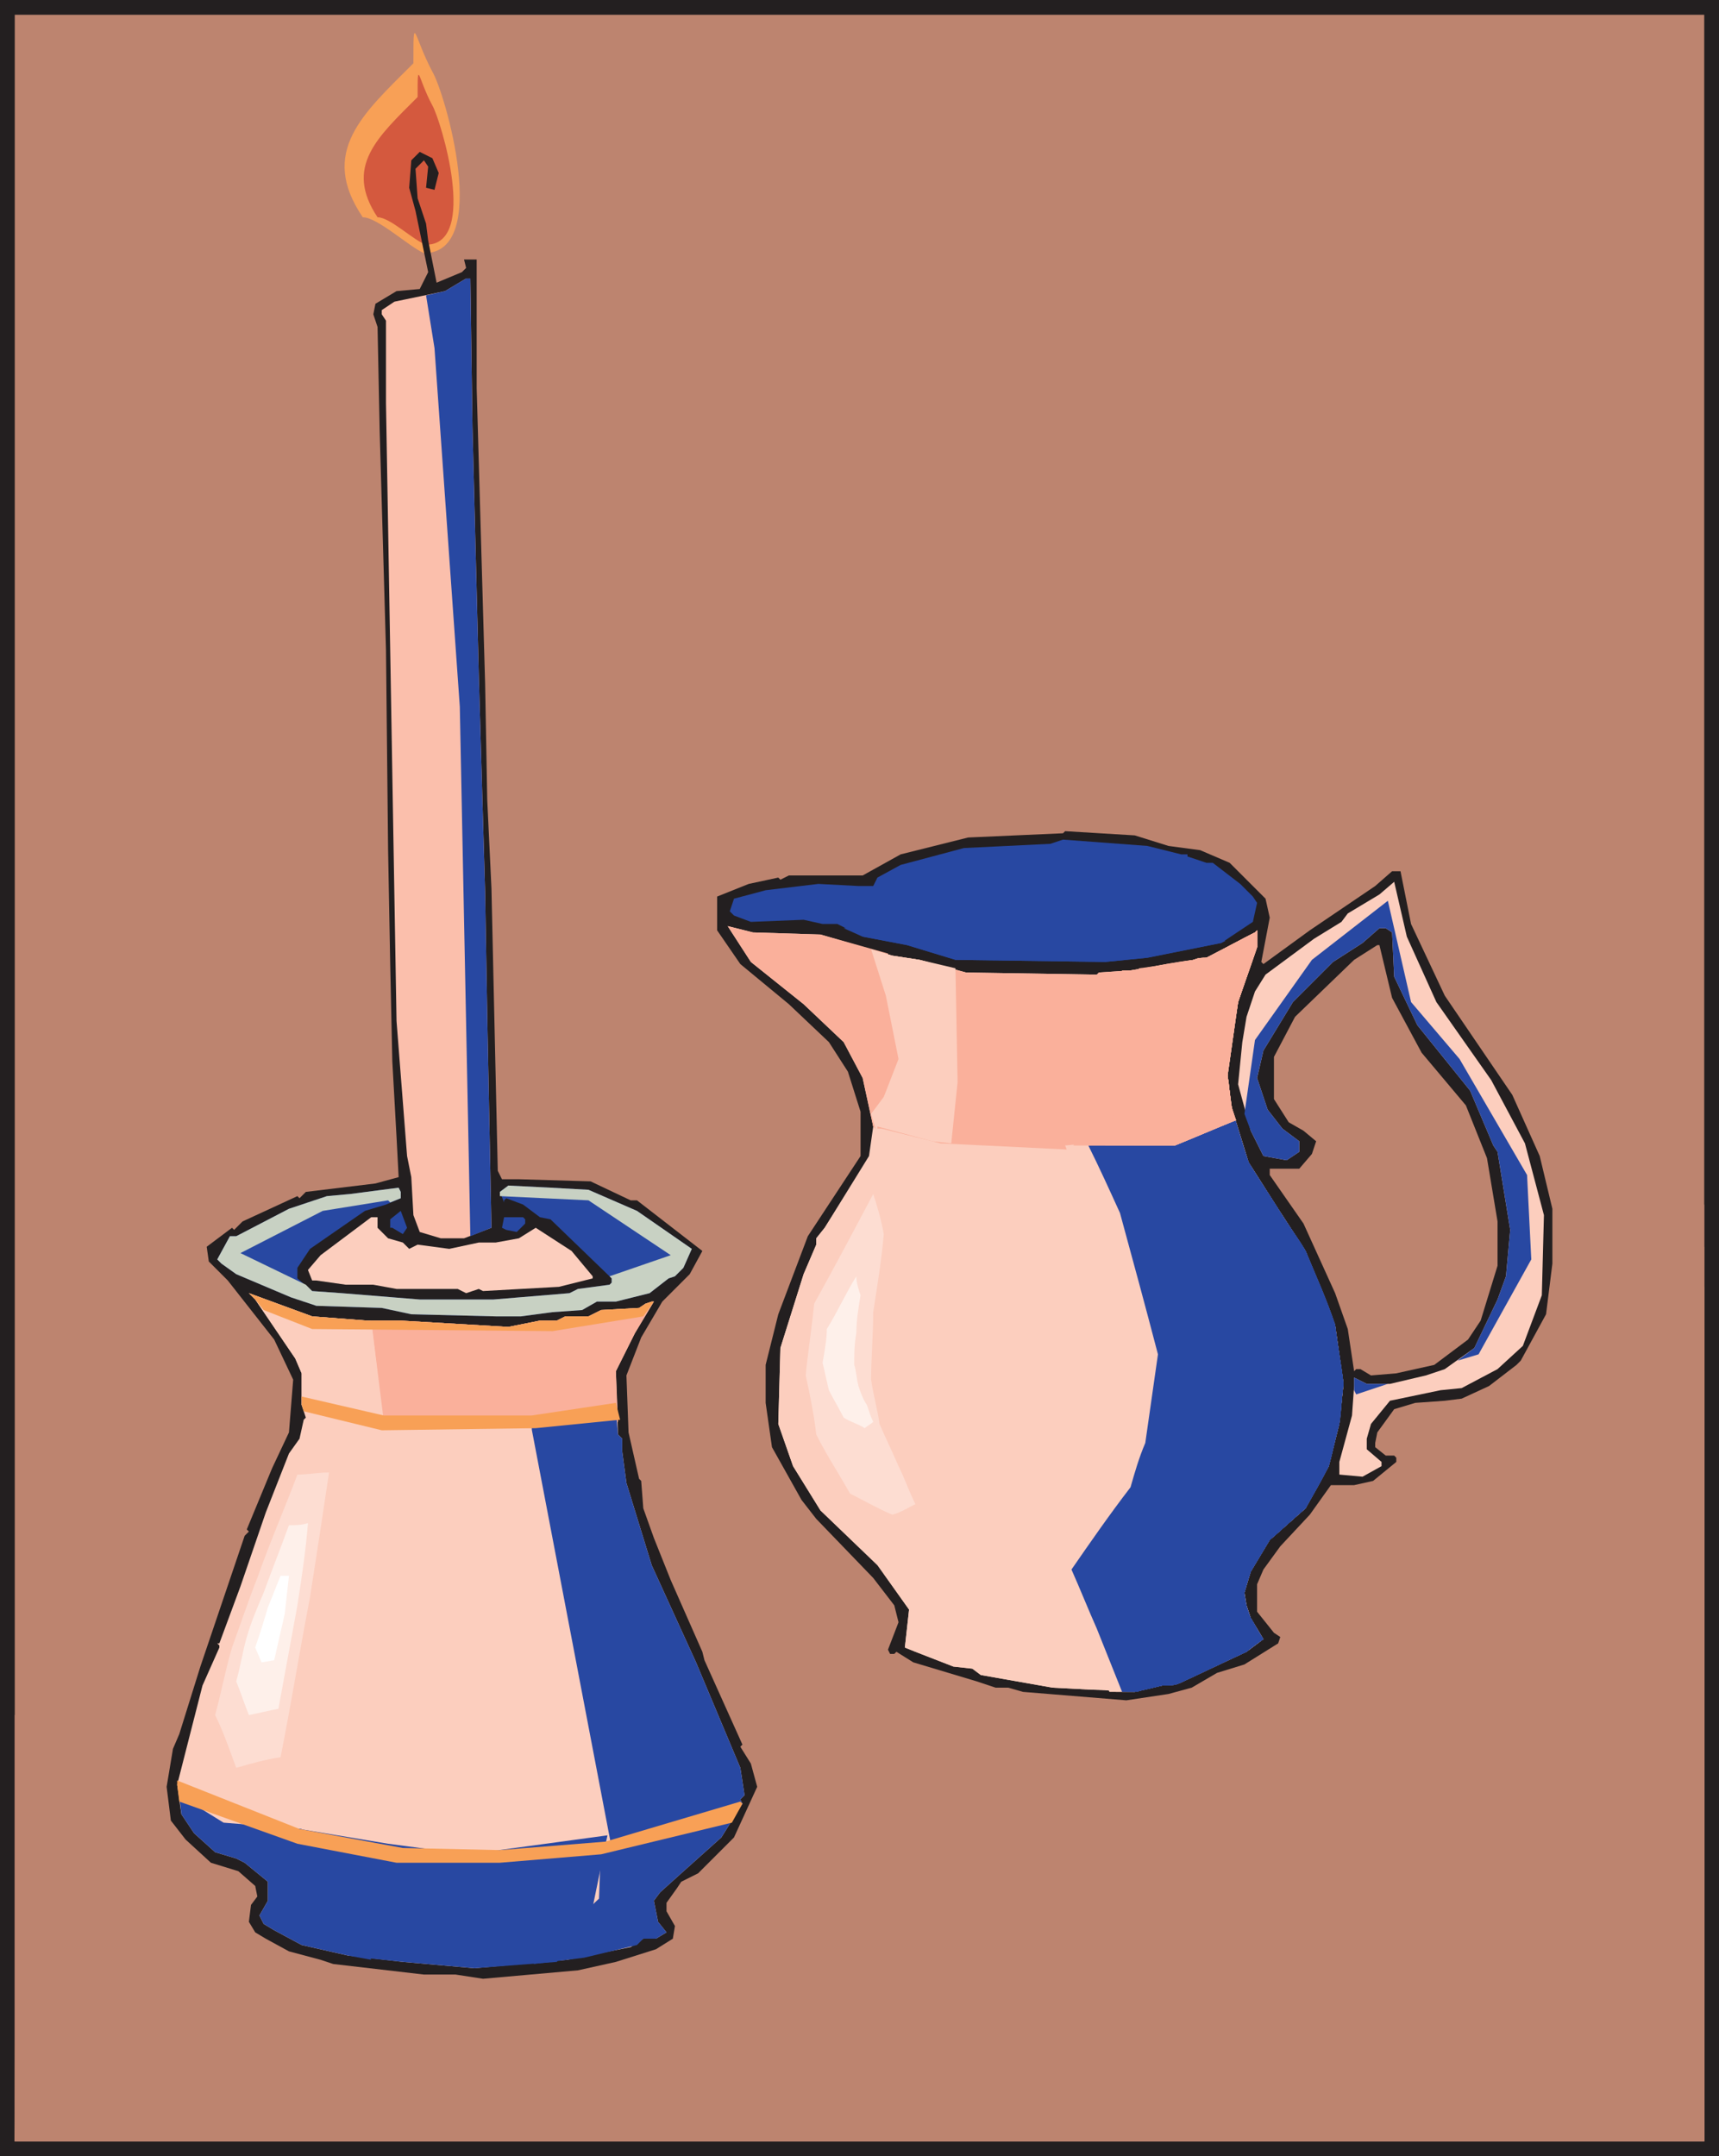 <svg xmlns="http://www.w3.org/2000/svg" width="611.25" height="766.5"><path fill="#231f20" fill-rule="evenodd" d="M611.25 766.5H0V0h611.25v766.5"/><path fill="#bd846f" fill-rule="evenodd" d="M606 761.25H5.25v-756H606v756"/><path fill="#f8a056" fill-rule="evenodd" d="M150.75 90c-5.25-2.25-16.5-12.75-21.75-12.75C113.25 54 129 40.5 147 22.5c0-18.75 0-9.75 6.75 3 4.5 7.5 21 64.5-3 64.5v.75V90"/><path fill="#f8a056" fill-rule="evenodd" d="M151.5 88.5c-5.25-2.25-15-11.25-19.5-11.25-14.25-21 0-32.25 15.75-48.75 0-16.5 0-8.25 6 3 3.75 6 18.75 57-2.25 57v.75-.75"/><path fill="#d4593e" fill-rule="evenodd" d="M151.5 87c-4.5-1.5-12.75-9.75-17.25-9.75-12-18 0-28.5 14.25-42.75 0-14.25 0-6.75 5.25 3 3 5.25 16.5 49.5-2.25 49.5v.75V87"/><path fill="#d4593e" fill-rule="evenodd" d="M151.5 86.25c-3-1.5-10.5-9-14.25-9-10.5-15.75 0-24 12-36 0-12.75 0-6.75 4.5 1.5 3 5.25 14.25 43.5-2.25 43.5"/><path fill="#d4593e" fill-rule="evenodd" d="M152.25 84.75c-3-1.5-9-7.5-12-7.5-9-12.75 0-20.25 9.75-30 0-10.5 0-5.25 3.75 1.5 2.25 3.75 12 36-1.5 36"/><path fill="#d4593e" fill-rule="evenodd" d="M152.25 83.25c-2.25-.75-6.75-6-9.75-6-6.75-10.5 0-16.5 8.25-24 0-8.25 0-4.5 3 1.5 2.25 3 9.75 28.5-1.5 28.5V84v-.75"/><path fill="#bd846f" fill-rule="evenodd" d="M606 428.25 5.25 609.75v151.5H606v-333"/><path fill="#bd846f" fill-rule="evenodd" d="M606 443.25C406.5 502.5 206.25 561.75 6 621.75c0 46.5-.75 93-.75 139.5H606v-318"/><path fill="#bd846f" fill-rule="evenodd" d="M606 457.5C406.5 516.75 207 575.25 6.75 633.75c0 42-.75 84.75-1.5 127.5H606V457.5"/><path fill="#bd846f" fill-rule="evenodd" d="M606 472.5C406.5 530.25 207.75 588 7.5 645.75 6.75 684 6 723 5.25 761.25H606V472.5"/><path fill="#bd846f" fill-rule="evenodd" d="M606 487.5c-198.75 57-398.25 113.25-597.75 170.25-.75 34.5-1.5 69-3 103.5H606V487.5"/><path fill="#bd846f" fill-rule="evenodd" d="M606 502.5 9.75 669.75l-4.5 91.5H606V502.5"/><path fill="#bd846f" fill-rule="evenodd" d="M98.25 672c-12.75 4.5-24.75 12.75-36.75 18.75 0 6 3.75 14.25 8.25 16.5L78 711c44.25 14.25 119.25 14.25 168 6 59.25-9.75 123.75 16.5 183-2.25 0-3.75 9.75-9.75 9.75-12H435s-6-6-8.25-6c-54.75-14.25-144-51-194.25-51l3.75-1.5c0-6 8.25-12.75 8.25-15 9.75 0 34.5-3.75 44.25-7.5v-2.25c6-2.25 21.75-3.75 28.5-3.75 66.75 44.25 182.25 0 255.75 0 0-2.25 4.5-10.5 8.25-10.5 0-2.25-3.75-3.75-6-3.75 0-4.5-4.5-4.5-4.5-6-58.5 0-123.75-29.25-186.75-29.25-3.75 4.5-48.75 4.5-52.5 8.25-14.25 14.25-10.5 12.75-28.5 22.5-38.25 21-81 10.5-121.5 32.25-22.5 12.75-48.75 45-83.25 42.75"/><path fill="#231f20" fill-rule="evenodd" d="m156 61.5-1.5 6-3-.75.75-7.5-1.5-2.25-3 3 .75 10.5 3 9 .75 6 3 15 9-3.75 1.5-1.5-.75-3h4.5V138l3 105 .75 41.25 1.5 31.5 2.25 100.5 1.5 3h6l25.5.75 14.25 6.75h2.25l23.25 18-4.5 8.25-9.75 9.75-7.5 12.75-5.25 13.5.75 20.25 3.75 16.5.75.75.75 9.75 3.75 10.5 6 15 11.25 25.5.75 3 13.5 30-.75.75 3.75 6 2.25 8.25-8.25 18L248.25 666l-6 3-1.5 2.25-3.75 5.25v3l3 5.25-.75 4.5-6 3.75-14.25 4.5-13.5 3-33.75 3L162 702h-11.25l-32.25-3.75-4.5-1.5-11.25-3-8.25-4.5-3.75-2.25-2.25-3.75.75-6 2.25-3-.75-3.75-6-5.25-9.75-3-9-8.25-5.25-6.75-1.5-12 2.25-13.5 2.25-5.25 7.5-24L87 546l1.5-1.5-.75-.75 9-21.75 6-12.75 1.5-18.75-6.75-14.25-16.5-21-6.75-6.75-.75-5.25 9-6.75.75.75 3-3 19.5-9 .75.75 2.25-2.25 24.75-3 8.25-2.25-.75-14.25-1.5-27-.75-34.5-.75-40.5-.75-71.25-2.25-78-.75-36.75-1.5-4.5.75-3.75 7.5-4.5 8.25-.75 3-6-4.5-21.75-2.25-8.25.75-9.75 3-3 4.5 2.25L156 61.5"/><path fill="#fbbfac" fill-rule="evenodd" d="m168 151.5 2.25 88.5 2.25 77.25.75 43.5 1.5 75.75-9.75 3.75h-8.25l-7.5-2.25-2.25-6-.75-13.5-1.5-7.5-3.75-48-3.75-219.75V114l-1.5-2.25v-1.5l4.5-3 18-3.75 7.5-4.5h1.5l.75 52.5"/><path fill="#231f20" fill-rule="evenodd" d="m415.5 300.75 11.25 1.5 10.5 4.5L450 319.5l1.5 6.75-3 15.75.75.75 16.5-12L489 315l6-5.25h3l3.75 18.75 12 25.5 24 35.25L547.5 411l4.5 18.75v19.5l-2.25 18-9 16.5-1.5 1.5-9.75 7.5-9.75 4.5-6 .75-10.5.75-7.5 2.25-6 8.25L489 513v1.5l3.75 3h3l.75.75v1.5l-8.25 6.75-6.75 1.5h-8.25l-7.5 10.5-10.5 11.25-6 8.25-2.25 5.25V573l6 7.5 2.25 1.5-.75 2.25-12 7.5-9.75 3-9 5.25-8.25 2.25-15 2.25-36.75-3-5.25-1.5H354l-6.75-2.25-22.5-6.75-6-3.75-.75.75h-1.5l-.75-1.5 3.75-9.75-1.5-6-7.5-9.75-20.25-21-5.25-6.75-10.5-18.75-2.25-15.75v-13.5l4.5-18 10.5-27.75L306 411v-15.75L301.5 381l-6.75-10.5L280.5 357l-17.25-14.25-8.25-12v-12l11.25-4.5 10.5-2.25.75.75 3-1.5h26.25l13.5-7.5 24-6 33.75-1.5.75-.75 24.75 1.5 12 3.75"/><path fill="#2848a2" fill-rule="evenodd" d="M420 303.75h2.25v.75l6.75 2.25h2.25l9.75 7.5 4.5 4.5L447 321l-1.5 6.75-11.25 7.5L408 340.5l-15 1.5-53.25-.75L322.5 336l-15.75-3-9-4.5h-5.25l-6.75-1.5-18.75.75-6-2.25-1.5-1.5 1.5-4.5 11.25-3 18.75-2.25 14.25.75h5.25l1.5-3 8.25-4.5 22.5-6 30.75-1.5 4.5-1.5 30 2.25 12 3"/><path fill="#fccebe" fill-rule="evenodd" d="m510.75 356.25 19.5 27.75 12 22.5L549 432l-.75 28.5-6.75 18-9 8.25-12.75 6.75-7.5.75-18 3.75-6.75 8.25-1.5 5.25v3.75l5.25 4.5v1.5L484.5 525l-8.25-.75v-4.5l4.5-16.5.75-10.5v-3L486 492h8.25l12.75-3 6.75-2.25 10.5-7.5L532.5 462l3-8.25 1.5-16.5-4.5-27.75-1.5-2.25-8.25-19.5L504 364.5l-8.25-17.25-.75-15.75-2.25-1.5h-2.25l-6 5.25L474 342l-14.25 14.25-10.5 17.25-2.25 9.75 3.75 11.25 5.25 6.75 6 4.5v3.75l-4.5 3-8.25-1.5-4.5-9-4.5-16.5 1.5-15 1.5-9 3-9 3.75-6 17.25-12.75 9.75-6 2.25-3L490.5 318l5.25-4.5 4.5 19.5 10.5 23.25"/><path fill="#fccebe" fill-rule="evenodd" d="m291.75 332.25 25.5 7.5 9.75 1.5 16.5 4.5 46.5.75.75-.75L402 345l27-4.5 17.25-9 .75-.75v6l-6.75 19.5-3.75 26.25 1.5 11.25 6 19.5 10.5 16.5 9.75 15 10.5 26.25 3 21-1.5 14.25-3.75 15-8.25 15-12.75 11.25-6.75 11.25-2.25 7.5.75 4.5 1.5 4.5 4.5 7.5-6 4.5-24 11.25-6 .75-9.75 2.25-29.25-1.5-25.5-4.5-3-2.25-6.75-.75-13.5-5.25-3.75-1.5 1.5-13.5L312 556.5 291.75 537 282 521.25l-5.25-15 .75-27 8.25-26.25 4.5-10.5v-2.25l3-3.75L309 411l1.5-10.5-3.75-17.25L300 370.5 285.75 357 267 342l-8.25-12.75 9 2.25 24 .75"/><path fill="#fccebe" fill-rule="evenodd" d="m308.25 552.75 15 5.25H351l27.75-11.25 10.5-24 2.25-47.25-14.25-27.75-17.25-16.5-18-7.5-32.25-4.5-6 .75-10.5 16.5-3 3.75v2.25l-4.5 10.5-8.25 26.25-.75 27 5.25 15 9.75 15.75 16.5 15.75"/><path fill="#bd846f" fill-rule="evenodd" d="m495 354.75 10.5 19.5L521.25 393l7.5 18.75 3.75 22.5V450l-6 19.5-4.5 6.75-12 9-13.5 3-9 .75-3.75-2.25h-1.5l-.75.75-2.25-15-4.5-12.75L463.5 435l-12-17.25v-2.25H462l4.5-5.25 1.5-4.5-4.5-3.75-5.25-3-5.25-8.25v-15l7.5-14.25 21-20.25 8.25-5.25h.75l4.5 18.75"/><path fill="#2848a2" fill-rule="evenodd" d="m209.25 423 17.25 7.5L246 444l-3 6.75-3 3-2.25.75-6.75 5.25-12 3h-6.75l-5.25 3-10.5.75-11.25 1.5h-9l-30-.75-10.5-2.25-23.25-.75-9-3L84 453l-5.25-3.75-1.5-1.5 4.5-8.25H84l18.75-9.75 13.5-4.5 8.25-.75 17.25-2.25.75 1.5V426l-5.25 2.25-7.5 2.25-19.5 13.5-4.5 6.75v3.75L111 459l10.5.75 27.75 2.25h26.25l27-2.25 3-1.5 11.25-1.5.75-.75v-1.5l-21.75-21-3.75-.75-6-4.5-6-2.25-.75.75v.75l-1.5-3.75 3-2.25 15 .75 13.5.75"/><path fill="#2848a2" fill-rule="evenodd" d="m143.25 438.75-3.75-2.25h-.75v-3l3.75-3 2.25 6-1.5 2.25m43.5-5.25v1.5l-3 3-3.75-.75-1.5-.75.75-3.75H186l.75.75"/><path fill="#fccebe" fill-rule="evenodd" d="m134.25 436.5 3.75 3.75 5.25 1.5 2.25 2.25 3-1.5 11.25 1.5 10.5-2.25h6l8.25-1.5 6-3.75 12.75 8.25 7.5 9v.75l-12 3-27 1.5-1.5-.75-4.5 1.5-3-1.5H141l-8.25-1.5H123l-10.5-1.5H111l-1.5-3.75 4.5-5.25 18-13.5h2.25v3.75m-3.75 33h12l38.25 2.25L192 469.5h6l3-1.5h8.25l4.5-2.25 13.5-.75 2.25-1.5 2.25-.75h.75L225.75 474 219 487.5l.75 22.5 1.5 1.5v4.5l1.5 11.25 9 29.25L247.5 591l15.75 37.5 1.5 9.75-1.5 1.5.75 1.5-7.5 12L242.25 666l-7.5 6.75-2.25 3 1.5 7.5 3 3.75-3.75 2.25h-4.5l-4.5 3-22.5 4.5-33 3-25.5-2.25-19.5-2.25-16.5-3.75-9.75-5.25-3.75-2.25-1.5-3 3-5.25V669L87 662.25l-3-1.5-7.5-2.25-7.5-6.75-4.5-6.75-1.5-10.5 9-35.25 6-13.5V585l-.75-.75H78L85.5 564l9-26.25 8.25-21 3.75-5.25 1.5-6.75.75-.75-1.5-4.5v-11.25L105 483l-14.25-21-2.25-2.25L111 468l19.5 1.5"/><path fill="#fab09b" fill-rule="evenodd" d="m192.75 469.5-4.5 40.5 31.5-4.5-.75-18 6.75-13.5 6.75-11.25h-.75l-2.25.75-2.25 1.5-13.5.75-4.5 2.25H201l-3 1.5h-5.25"/><path fill="#2848a2" fill-rule="evenodd" d="m188.25 507.75 9.75 67.5 10.5 48 5.25 32.25 47.25-9.75 3-4.5-.75-1.5 1.5-1.5-1.5-9.75L247.5 591l-15.75-34.5-9-29.25-1.5-11.25v-4.5l-1.5-1.5-.75-8.25-30.75 6"/><path fill="#2848a2" fill-rule="evenodd" d="m213.75 654.75 46.5-10.5 3.75-3-7.5 12L242.25 666l-7.5 6.75-2.25 3 1.5 7.5 3 3.75-3.75 2.25h-4.5l-2.25 2.25-18.75 4.5-18 2.25 8.25-9L213 675l.75-20.25"/><path fill="#fab09b" fill-rule="evenodd" d="m132 469.5 4.5 38.25 52.5.75 6-39h-3l-11.25 2.25-38.25-2.25H132"/><path fill="#fccebe" fill-rule="evenodd" d="m136.5 505.5-23.25 120-6 27 55.5 8.25 28.5-.75 26.25-3L189 507.75l-52.5-2.25m-29.25-6 29.25 6-4.5-36h-1.5L111 468l-22.5-8.25 2.25 2.25L105 483l2.25 5.25v11.25"/><path fill="#2848a2" fill-rule="evenodd" d="M63.75 638.25 79.5 648l27.75 2.25 7.5 16.5L123 682.5l9 14.25-8.25-1.5-16.5-3.75-9.75-5.25-3.75-2.25-1.5-3 3-5.25V669L87 662.25l-3-1.5-7.5-2.25-7.5-6.75-4.5-6.75-.75-6.75"/><path fill="#2848a2" fill-rule="evenodd" d="m106.5 650.25 7.5 20.25 15 25.5 14.25 1.5 25.5 2.25L198 697.5l12.75-19.5 5.25-25.5-49.5 6.75-28.5-3.75-31.5-5.25"/><path fill="#f8a056" fill-rule="evenodd" d="M93.75 465.75 111 472.5l85.5.75 32.25-5.25 3.75-5.25h-.75l-2.25.75-2.25 1.5-13.5.75-4.5 2.25H201l-3 1.5h-6l-11.25 2.25-38.25-2.25h-12L111 468l-22.5-8.25 2.25 2.25 3 3.75m13.5 30.75 29.25 6.75H189l30-4.5 1.5 6-30 3-54.75.75-27.75-6.75-.75-2.25v-3M63 633l43.5 17.25 36.75 6.75 34.5.75 37.5-3 48-14.25.75.75-3.75 6.75-46.5 11.25-36 3H141l-35.25-6.75-42-15-.75-6V633"/><path fill="#fccebe" fill-rule="evenodd" d="m120.75 513.75-13.5 1.5L90.75 558 79.5 587.25l-6 28.5 8.25 21.75 18.75-4.5 12.75-66.75 7.5-52.5"/><path fill="#fdddd2" fill-rule="evenodd" d="M117 523.5c-3.75 0-7.5.75-11.25.75-4.5 12-9.75 24-14.25 36.75-3 7.5-6 16.5-9 24.75-2.25 7.5-3.75 15.75-6 24 3 6 5.25 12.75 7.5 18.75 5.25-1.5 10.5-3 15.75-3.75 3.75-18.75 6.75-37.5 10.5-57 2.25-14.25 4.5-29.25 6.75-44.25"/><path fill="#fdddd2" fill-rule="evenodd" d="M113.25 532.5c-3 0-6 .75-9 .75-3.75 9.75-7.5 20.25-12 30-2.25 6.75-4.5 13.5-7.5 20.25l-4.5 20.25c2.25 5.25 4.5 10.5 6 15 4.5-.75 9-1.5 12.75-3 3-15 6-30.75 9-46.5 1.5-12 3.75-24 5.25-36.75"/><path fill="#fef0ea" fill-rule="evenodd" d="M109.5 541.5c-2.25.75-4.5.75-6.75.75-3 8.25-6 15.75-9 24-2.25 5.25-4.5 10.5-6 15.75S85.5 592.5 84 597.75c1.5 3.75 3 8.25 4.5 12 3.75-.75 6.75-1.5 10.5-2.25 2.25-12 4.5-24.75 6.75-36.75 1.5-9.75 3-19.5 3.75-29.25"/><path fill="#fef0ea" fill-rule="evenodd" d="M106.5 551.25h-5.25c-2.25 6-4.5 12-6.75 17.25-1.5 3.75-3 8.25-4.5 12l-2.25 11.25c.75 3 2.25 6 3 9 2.25-.75 5.25-1.5 7.5-2.25 1.5-8.25 3.75-17.25 5.25-26.25.75-7.5 1.5-14.25 3-21"/><path fill="#fff" fill-rule="evenodd" d="M102.75 560.25h-3l-4.5 11.25L93 579l-2.25 6.75L93 591l4.5-.75 3.75-16.5 1.5-13.5"/><path fill="#c8d1c3" fill-rule="evenodd" d="m138 426.75-23.25 3.75-29.25 15 23.25 11.25L111 459l10.5.75 27.75 2.25h26.25l27-2.25 3-1.5 11.25-1.5.75-.75v-1.5l-.75-.75 21.75-7.5-29.25-19.5-31.5-1.5v-1.5l3-2.25 15 .75 13.5.75 17.25 7.5L246 444l-3 6.75-3 3-2.25.75-6.75 5.25-12 3h-6.75l-5.25 3-10.5.75-11.25 1.5h-9l-30-.75-10.5-2.25-23.25-.75-9-3L84 453l-5.25-3.75-1.5-1.5 4.5-8.25H84l18.75-9.75 13.5-4.5 8.25-.75 17.25-2.25.75 1.5V426l-3.75 1.5-.75-.75"/><path fill="#fab09b" fill-rule="evenodd" d="m315.75 339 7.5 26.25-2.25 36h-9.75l-.75-.75-3.75-17.25L300 370.5 285.75 357 267 342l-8.25-12.75 9 2.25 24 .75 24 6.75"/><path fill="#fab09b" fill-rule="evenodd" d="M309.75 337.5 315 354l4.5 22.5-5.25 13.5-4.5 6 .75 4.5 24 6 46.5 2.25 36.75-1.5 21.75-9-1.5-4.5-1.5-11.25 3.75-26.25 6.75-19.5v-6l-.75.75-17.25 9-27 4.5-11.25.75-.75.75-46.5-.75-16.5-4.5-9.75-1.5-7.5-2.25"/><path fill="#fccebe" fill-rule="evenodd" d="m317.25 431.25-4.5-17.25L288 460.5l-3 30 3.75 24.75L303 540l18 9 9-4.5-6.75-15.75-8.25-18-3-18 .75-29.25 4.5-32.25"/><path fill="#fdddd2" fill-rule="evenodd" d="M314.25 438.75c-.75-4.5-2.25-9.75-3.75-14.25-6.75 12.75-13.5 25.5-21 39-.75 8.25-2.25 17.25-3 25.5 1.5 6.75 3 14.25 3.75 21 3.75 7.5 8.25 14.25 12 21 4.5 2.25 9.75 5.25 15 7.5 3-.75 5.25-2.25 8.25-3.75-2.25-4.5-3.75-9-6-13.5-2.25-5.25-4.5-9.75-6.75-15-.75-5.25-2.25-10.5-3-15.75 0-7.5.75-15.75.75-24 1.5-9.75 3-18.75 3.75-27.75"/><path fill="#fdddd2" fill-rule="evenodd" d="M312 446.25c-1.5-3.75-2.25-8.25-3.75-12-5.25 10.5-11.25 21-17.25 32.25-.75 6.75-1.5 14.25-2.25 21 .75 6 2.25 11.25 3 17.25 3 6 6.75 11.25 9.75 17.25 4.5 2.25 8.25 4.5 12.75 6.75 2.25-1.5 3.75-2.25 6-3.75l-4.5-11.25c-2.25-3.75-3.75-8.25-6-12-.75-4.5-1.5-8.25-2.25-12.75.75-6.75.75-13.5.75-20.25 1.5-7.5 2.25-15 3.75-22.5"/><path fill="#fdddd2" fill-rule="evenodd" d="M309 453.75c-1.5-3.75-2.25-6.75-3-9.75-4.5 8.25-9 16.5-13.5 25.5-.75 5.25-1.5 10.5-1.5 16.5l2.25 13.5c2.25 4.5 5.25 9 7.5 13.5 3.75 1.5 6.75 3 9.75 5.25 1.5-.75 3.75-2.25 5.25-3-1.5-3-2.25-6-3.75-9l-4.5-9c-.75-3.75-1.5-6.75-1.5-10.5V471c.75-6 1.5-12 3-17.25"/><path fill="#fef0ea" fill-rule="evenodd" d="M306 460.5c-.75-2.25-1.5-4.5-1.5-6.75-3.75 6-6.75 12.75-10.5 18.75 0 3.75-.75 7.5-1.5 12 .75 3 1.5 6.75 2.25 9.75 1.5 3 3.75 6.75 5.25 9.75 2.25 1.5 5.25 2.25 7.5 3.75.75-.75 2.25-1.5 3-2.25-.75-1.5-1.5-3.75-2.25-6-1.5-2.25-2.25-4.5-3-6.75-.75-3-.75-5.25-1.5-7.5 0-3.75 0-7.5.75-11.25 0-4.5.75-9 1.5-13.5"/><path fill="#fef0ea" fill-rule="evenodd" d="m303 468-.75-4.5-6.75 12-.75 7.5 1.5 6 3 6 4.5 2.25 2.25-.75-1.5-4.5-2.25-4.5-.75-4.5.75-6.75.75-8.25"/><path fill="#fccebe" fill-rule="evenodd" d="M438 394.5c-3 2.25-9.75 6-14.25 6.75-6 1.5-23.25 3.75-23.25 3.75l-21.75 2.25 9 23.25L400.5 480l-4.5 30.75-3.75 12.75L376.5 558l6.75 21 11.25 22.5h9l9.75-2.25 6-.75 24-11.25 6-4.5-4.5-7.5-1.5-4.5-.75-4.5 2.25-7.5 6.75-11.25 12.75-11.25 8.25-15 3.75-15 1.5-14.25-3-21-10.5-26.25-9.75-15-10.5-16.5-6-18.75"/><path fill="#fccebe" fill-rule="evenodd" d="M438 394.5c-3 2.25-9.75 6-14.25 6.75-6 1.5-23.25 3.75-23.25 3.75-6 .75-12 1.5-17.25 2.25 3 7.5 6.75 15.75 9.75 24l13.5 49.5c-2.25 10.5-3.75 21-5.25 31.5-1.5 4.5-3 9-4.5 14.25l-18 31.5c2.25 6.75 5.25 14.25 7.5 21 3.75 7.5 6.75 15 10.5 22.5h6.75c3.75-.75 6.75-1.5 9.75-2.25 2.25 0 4.5 0 6-.75 8.25-3.75 15.75-7.5 24-11.25 1.5-1.5 3.75-3 6-4.5-2.25-3-3-5.25-4.5-7.5-.75-1.5-1.5-3-1.5-4.5-.75-1.5-.75-3-.75-4.5.75-3 1.5-5.25 2.25-7.5l6.75-11.25c4.5-3.75 8.25-7.5 12.75-11.25 3-5.25 6-10.5 8.25-15 1.5-5.25 2.25-9.75 3.75-15 .75-4.5.75-9 1.5-14.25-.75-6.75-2.25-14.25-3-21-3-9-6.75-17.25-10.5-26.25-3-5.25-6.75-9.75-9.75-15-3.75-6-7.5-11.25-10.5-16.5-2.25-6-3.75-12.75-6-18.75"/><path fill="#2848a2" fill-rule="evenodd" d="M438 394.5c-3 2.25-9.75 6-14.25 6.75-6 1.5-23.25 3.75-23.25 3.75l-13.5 2.25c3.75 7.5 7.5 15.75 11.25 24 4.5 16.5 9 33 13.5 50.25l-4.5 31.5c-2.25 5.25-3.75 10.5-5.25 15.75-7.5 9.75-14.25 19.5-21 29.25 3 6.75 6 14.25 9 21l9 22.5h4.5c3.75-.75 6.75-1.5 9.75-2.25 2.25 0 4.5 0 6-.75 8.25-3.75 15.75-7.5 24-11.25 1.5-1.5 3.75-3 6-4.5-2.25-3-3-5.25-4.5-7.5-.75-1.5-1.5-3-1.5-4.5-.75-1.5-.75-3-.75-4.5.75-3 1.5-5.25 2.25-7.5l6.75-11.25c4.5-3.75 8.25-7.5 12.75-11.25 3-5.25 6-10.5 8.25-15 1.5-5.25 2.25-9.75 3.75-15 .75-4.5.75-9 1.5-14.25-.75-6.75-2.25-14.25-3-21-3-9-6.75-17.25-10.5-26.25-3-5.25-6.75-9.75-9.75-15-3.75-6-7.5-11.25-10.5-16.5-2.25-6-3.75-12.75-6-18.75"/><path fill="#2848a2" fill-rule="evenodd" d="M438 394.5c-3 2.25-9.75 6-14.25 6.75-6 1.5-23.25 3.75-23.25 3.75-3 .75-6 .75-9 1.5 4.5 8.25 8.25 17.25 12 25.5 5.25 16.5 9.75 33 14.25 50.25-1.5 10.5-3.75 21-5.25 31.5-2.25 6-4.5 12-6 18C398.25 540 390.75 549 383.25 558c3 6.75 6.75 14.25 9.75 21 2.25 7.5 5.25 15 7.5 22.5h3c3.75-.75 6.75-1.5 9.75-2.25 2.25 0 4.5 0 6-.75 8.25-3.75 15.75-7.5 24-11.25 1.5-1.5 3.75-3 6-4.5-2.25-3-3-5.25-4.5-7.5-.75-1.5-1.5-3-1.5-4.5-.75-1.5-.75-3-.75-4.5.75-3 1.5-5.25 2.25-7.5l6.75-11.25c4.5-3.75 8.25-7.5 12.75-11.25 3-5.25 6-10.5 8.25-15 1.5-5.25 2.25-9.75 3.75-15 .75-4.5.75-9 1.5-14.25-.75-6.75-2.25-14.25-3-21-3-9-6.75-17.25-10.5-26.25-3-5.25-6.75-9.75-9.75-15-3.75-6-7.5-11.25-10.5-16.5-2.25-6-3.75-12.75-6-18.75"/><path fill="#2848a2" fill-rule="evenodd" d="M438 394.5c-3 2.25-9.75 6-14.25 6.75-6 1.5-23.25 3.75-23.25 3.75-1.5.75-3 .75-4.5 1.5 4.5 8.25 9 17.25 12.75 25.5 5.25 17.25 9.75 33.75 15 51-2.25 10.5-3.75 21-6 31.5-2.25 6.75-4.5 12.75-6.75 19.5-8.25 8.25-17.25 16.5-25.5 24 3.75 6.75 6.75 14.25 10.5 21l6.75 22.5h.75c3.75-.75 6.75-1.5 9.75-2.25 2.25 0 4.5 0 6-.75 8.25-3.75 15.75-7.5 24-11.25 1.5-1.5 3.75-3 6-4.5-2.25-3-3-5.25-4.5-7.5-.75-1.5-1.5-3-1.5-4.5-.75-1.5-.75-3-.75-4.5.75-3 1.5-5.25 2.25-7.5l6.75-11.25c4.5-3.75 8.25-7.5 12.75-11.25 3-5.25 6-10.5 8.25-15 1.5-5.25 2.25-9.75 3.75-15 .75-4.5.75-9 1.5-14.25-.75-6.75-2.25-14.25-3-21-3-9-6.75-17.25-10.5-26.25-3-5.25-6.75-9.75-9.75-15-3.75-6-7.5-11.25-10.5-16.5-2.25-6-3.75-12.75-6-18.75"/><path fill="#2848a2" fill-rule="evenodd" d="M438 394.5c-3 2.25-9.75 6-14.25 6.75-6 1.5-23.25 3.75-23.25 3.75v1.5l13.5 26.25 15 51-5.25 31.5-8.25 21L387.75 558 399 579l6 22.5h-1.5l9.75-2.25 6-.75 24-11.25 6-4.5-4.5-7.5-1.5-4.5-.75-4.5 2.25-7.5 6.75-11.25 12.75-11.25 8.25-15 3.75-15 1.5-14.25-3-21-10.5-26.25-9.75-15-10.5-16.5-6-18.75"/><path fill="#fab09b" fill-rule="evenodd" d="m399 345-17.25 62.25h36l21.75-9-1.5-4.5-1.5-11.25 3.75-26.25 6.75-19.5v-6l-.75.75-17.25 9-27 4.5h-3"/><path fill="#fab09b" fill-rule="evenodd" d="M402.75 348.75 387 407.25h30.75c7.5-3 14.25-6 21.75-9-.75-1.5-1.5-3-1.5-4.5-.75-3.75-.75-7.5-1.5-11.25.75-9 2.25-17.25 3.75-26.25 2.25-6.75 4.5-12.75 6.75-19.5v-6l-.75.75c-6 3-11.25 6-17.25 9-1.5 0-3 0-4.5.75-6.75.75-12.75 2.25-19.5 3l-2.25 4.5"/><path fill="#fab09b" fill-rule="evenodd" d="M406.5 352.5c-4.5 18.75-9 36.75-13.5 54.75h24.75c7.5-3 14.25-6 21.75-9-.75-1.5-1.5-3-1.5-4.5-.75-3.75-.75-7.5-1.5-11.25.75-9 2.25-17.25 3.75-26.25 2.25-6.75 4.5-12.75 6.75-19.5v-6l-.75.75c-6 3-11.25 6-17.25 9-1.5 0-3 0-4.5.75-5.25.75-11.25 1.5-16.5 3-.75 2.25-.75 5.25-1.5 8.25"/><path fill="#fab09b" fill-rule="evenodd" d="M410.25 356.25c-4.5 17.25-8.25 33.75-12 51h19.5c7.5-3 14.25-6 21.75-9-.75-1.5-1.5-3-1.5-4.5-.75-3.75-.75-7.5-1.5-11.25.75-9 2.25-17.25 3.75-26.25 2.25-6.75 4.5-12.75 6.75-19.5v-6l-.75.75c-6 3-11.25 6-17.25 9-1.5 0-3 0-4.5.75L411 343.5c0 4.5-.75 8.25-.75 12.75"/><path fill="#fab09b" fill-rule="evenodd" d="M414 360c-3.75 15.75-6.75 31.5-10.5 47.25h14.25c7.5-3 14.25-6 21.75-9-.75-1.5-1.5-3-1.5-4.5-.75-3.75-.75-7.5-1.5-11.25.75-9 2.25-17.25 3.75-26.25 2.25-6.75 4.5-12.75 6.75-19.5v-6l-.75.75c-6 3-11.25 6-17.25 9-1.5 0-3 0-4.5.75-3 .75-6.75 1.5-9.75 1.5-.75 6-.75 11.25-.75 17.25"/><path fill="#fab09b" fill-rule="evenodd" d="m417.75 363.75-8.25 43.5h8.25l21.75-9-1.5-4.5-1.5-11.25 3.75-26.25 6.75-19.5v-6l-.75.75-17.25 9-4.5.75-6.75 1.5v21"/><path fill="#fccebe" fill-rule="evenodd" d="m314.25 559.5 17.25 5.25h26.25l18.75 1.5 7.5 8.25 6 23.25-1.5 3-14.25-.75-25.5-4.5-3-2.25-6.75-.75-13.5-5.25-3.75-1.5 1.5-13.5-9-12.75m-2.25-156v-3l19.5 5.25 6.75.75 2.25-21.75-.75-40.5-12.75-3-9.75-1.5-7.5-2.25L315 354l4.5 22.5-5.25 13.5-4.5 6 2.25 7.5"/><path fill="#2848a2" fill-rule="evenodd" d="m300 330 15.75-1.5 18.75-.75 27.75-1.5 31.5 1.5 24 3 18 3.75-1.5.75L408 340.5l-15 1.5-53.25-.75L322.5 336l-15.75-3-6.75-3m142.5 66 3.75-26.25 20.25-28.5 27-21 8.25 36L519 376.5l24 41.25 1.5 30-18.75 33.75-7.5 2.25 6-4.5L532.5 462l3-8.25 1.5-16.5-4.5-27.75-1.5-2.25-8.25-19.5L504 364.5l-8.25-17.25-.75-15.75-2.25-1.5h-2.25l-6 5.25L474 342l-14.25 14.25-10.5 17.25-2.25 9.75 3.75 11.25 5.25 6.75 6 4.5v3.75l-4.5 3-8.25-1.5-4.5-9-2.25-6m51 96-11.25 3.75-.75-1.5v-4.5L486 492h7.5m-342-387 3 18.75 9 127.5 3.75 188.25 7.5-3-1.5-75.75-.75-43.5-2.25-77.25-2.25-88.5-.75-52.5h-1.5l-7.5 4.5-6.75 1.5"/></svg>
